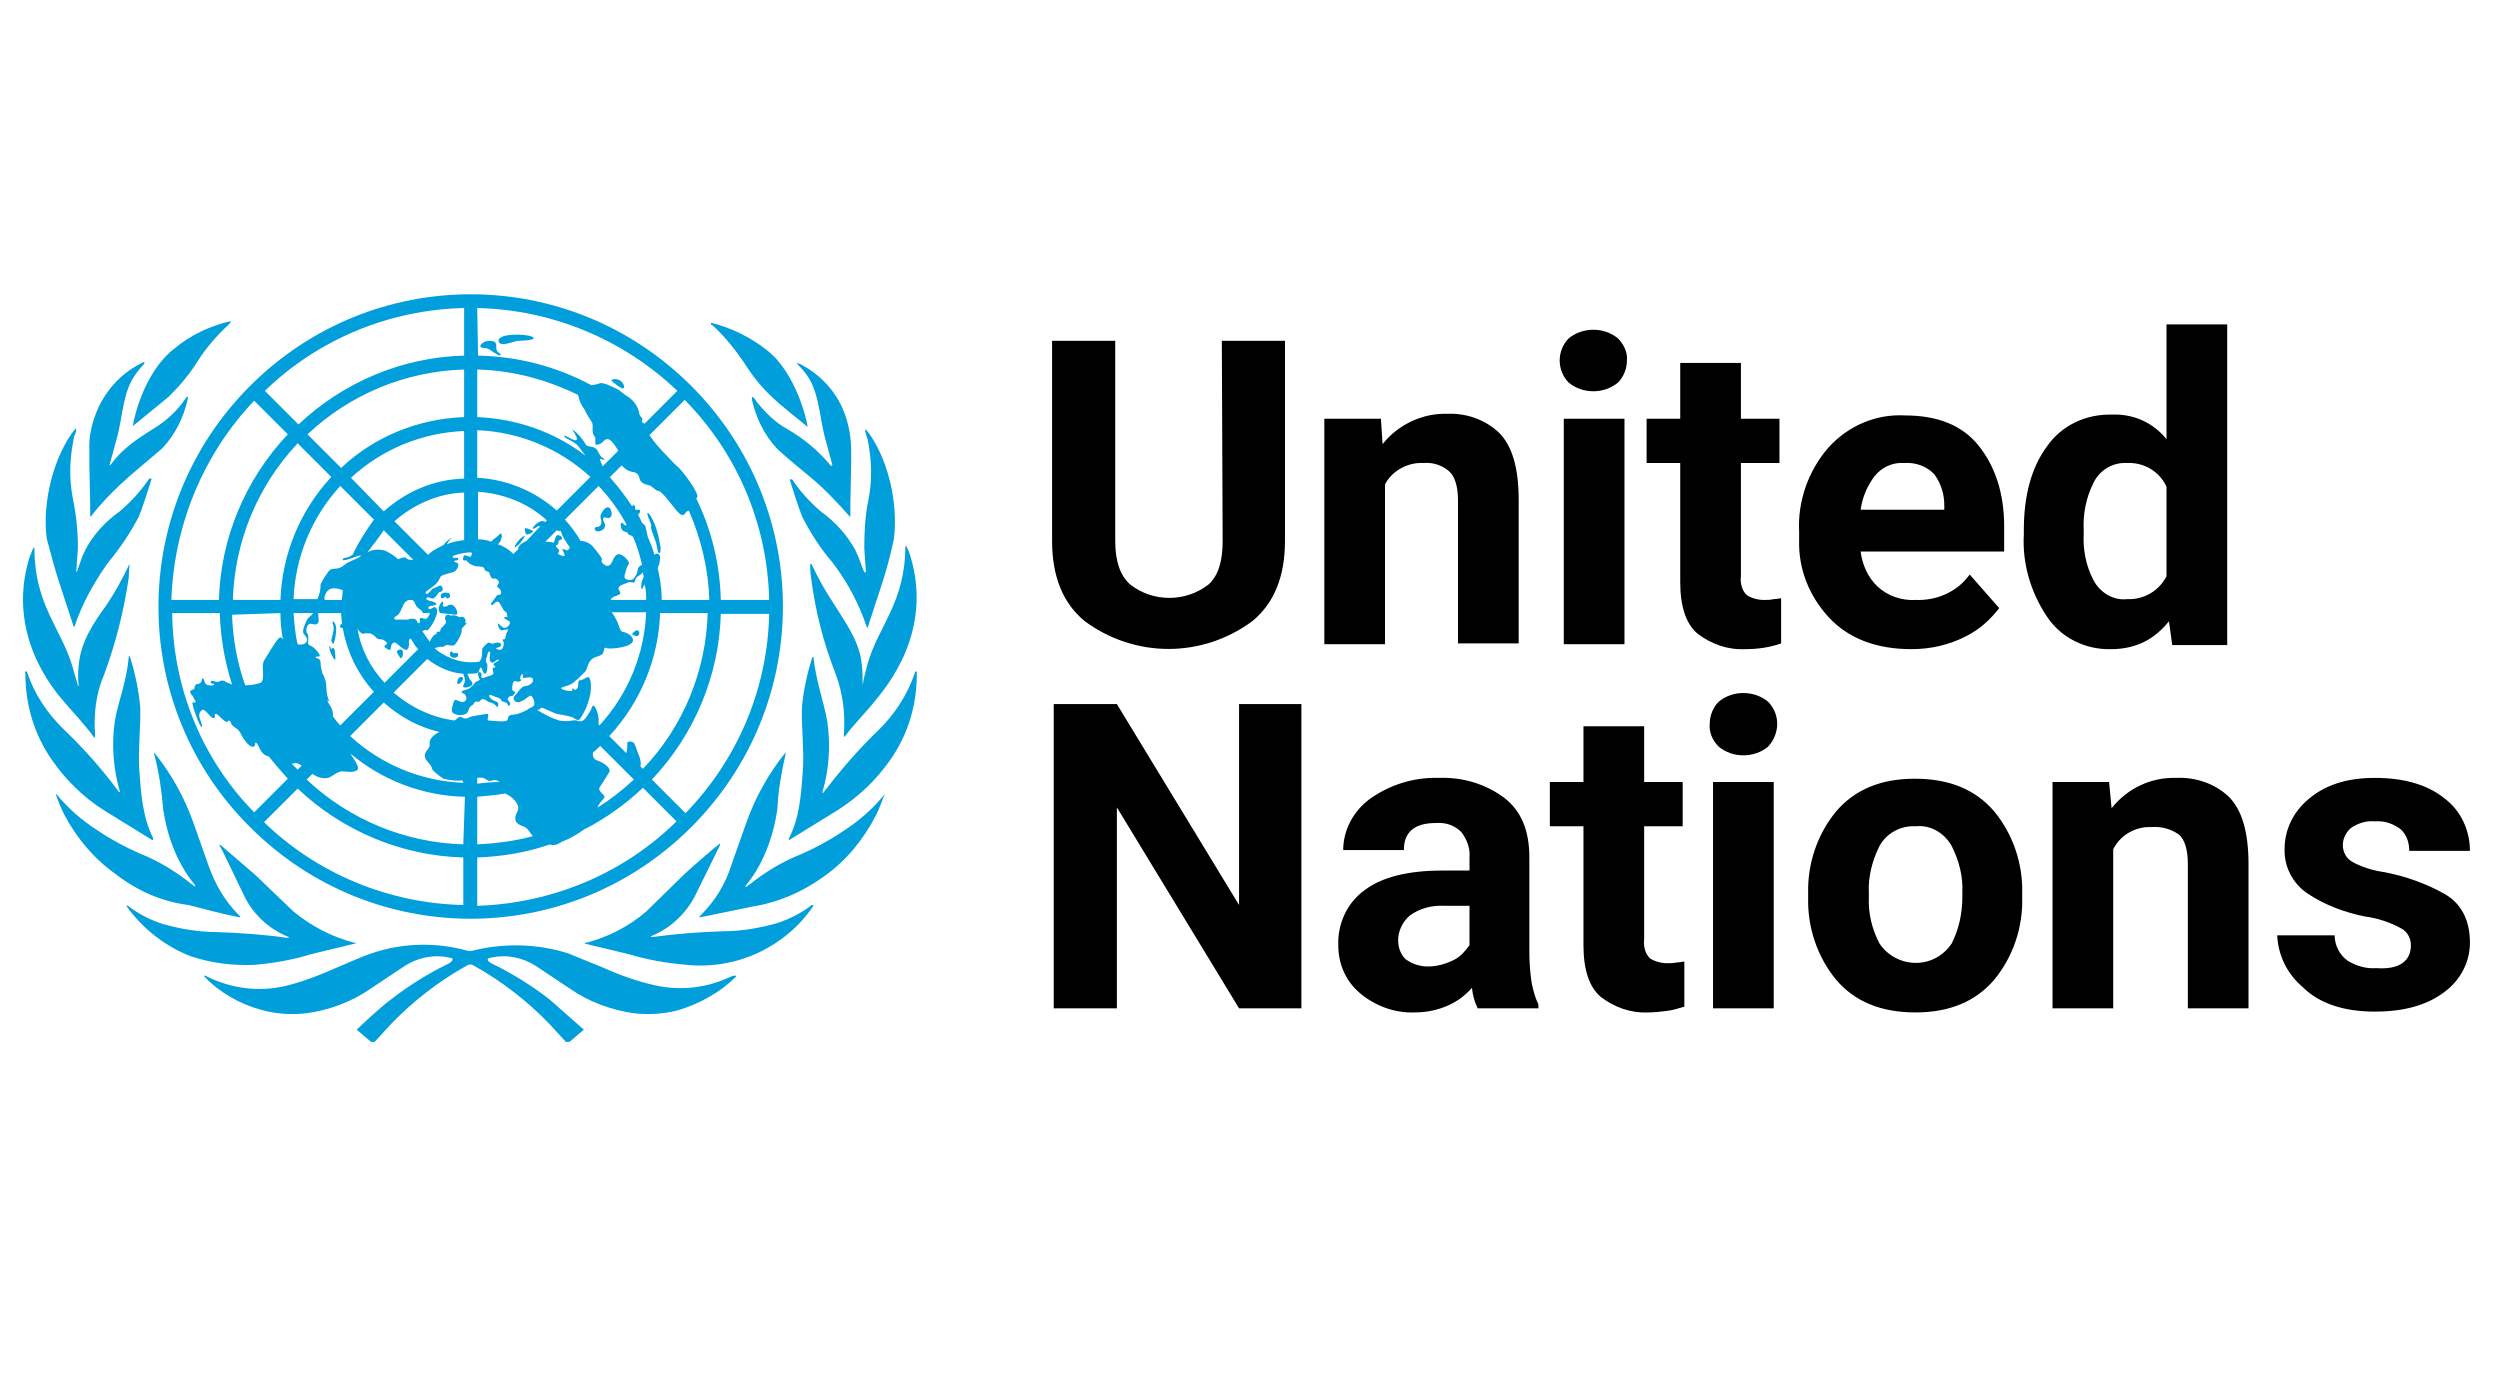 <svg width="109" height="60" viewBox="0 0 109 60" fill="none" xmlns="http://www.w3.org/2000/svg">
<g clip-path="url(#clip0_11303_44485)">
<path d="M53.272 14.86H56.025V23.584C56.025 25.121 55.56 26.301 54.595 27.087C52.414 28.696 49.482 28.696 47.301 27.087C46.336 26.301 45.871 25.121 45.871 23.584V14.86H48.624V23.584C48.624 24.477 48.839 25.085 49.268 25.478C50.269 26.265 51.699 26.265 52.7 25.478C53.129 25.085 53.308 24.442 53.308 23.584L53.272 14.86ZM62.067 20.187C61.388 20.151 60.709 20.509 60.387 21.116V28.088H57.741V18.256H60.208L60.28 19.364C60.959 18.506 62.032 18.006 63.104 18.042C63.927 18.006 64.749 18.292 65.357 18.864C65.929 19.436 66.215 20.401 66.215 21.796V28.053H63.569V21.831C63.569 21.188 63.426 20.759 63.176 20.544C62.89 20.294 62.496 20.151 62.067 20.187ZM68.002 15.718C68.002 15.36 68.145 15.003 68.396 14.752C69.004 14.252 69.933 14.252 70.541 14.752C70.791 15.003 70.97 15.36 70.934 15.718C70.934 16.075 70.791 16.433 70.541 16.683C69.933 17.184 69.004 17.184 68.396 16.683C68.145 16.433 68.002 16.075 68.002 15.718ZM70.827 18.256V28.088H68.181V18.256H70.827ZM77.656 28.053C77.155 28.231 76.619 28.303 76.083 28.303C75.332 28.339 74.617 28.088 74.009 27.624C73.508 27.195 73.258 26.444 73.258 25.371V20.187H71.792V18.256H73.258V15.825H75.904V18.256H77.584V20.187H75.904V25.121C75.868 25.407 75.94 25.729 76.154 25.943C76.369 26.086 76.655 26.158 76.905 26.158C77.048 26.158 77.191 26.158 77.334 26.122C77.477 26.122 77.584 26.086 77.656 26.086V28.053ZM87.166 26.515C86.773 27.016 86.308 27.445 85.736 27.731C84.985 28.124 84.163 28.303 83.341 28.303C81.803 28.303 80.588 27.838 79.73 26.909C78.872 25.979 78.407 24.799 78.442 23.548V23.19C78.371 21.867 78.836 20.544 79.694 19.543C80.552 18.578 81.768 18.042 83.055 18.113C84.485 18.113 85.558 18.542 86.272 19.436C86.988 20.33 87.381 21.51 87.381 22.94V24.048H81.124C81.195 24.62 81.446 25.192 81.875 25.586C82.304 25.979 82.912 26.194 83.519 26.158C84.449 26.194 85.343 25.8 85.879 25.049L87.166 26.515ZM83.019 20.187C82.518 20.151 82.054 20.366 81.732 20.759C81.41 21.188 81.195 21.689 81.124 22.225H84.771V22.01C84.771 21.546 84.628 21.081 84.342 20.687C84.02 20.33 83.519 20.151 83.019 20.187ZM94.71 28.124L94.567 27.087C94.281 27.445 93.924 27.767 93.495 27.981C93.066 28.196 92.565 28.303 92.065 28.303C90.921 28.339 89.848 27.802 89.24 26.873C88.525 25.8 88.168 24.549 88.239 23.297V23.119C88.239 21.617 88.561 20.401 89.24 19.472C89.884 18.542 90.956 18.042 92.1 18.077C93.03 18.042 93.888 18.435 94.46 19.15V14.145H97.106V28.124H94.71ZM90.849 23.297C90.813 23.977 90.956 24.692 91.278 25.3C91.564 25.836 92.136 26.194 92.744 26.122C93.459 26.158 94.138 25.764 94.46 25.121V21.224C94.174 20.58 93.495 20.151 92.744 20.187C92.136 20.151 91.564 20.473 91.278 21.045C90.956 21.689 90.813 22.404 90.849 23.119V23.297ZM56.74 30.698V43.963H54.023L48.696 35.203V43.963H45.943V30.698H48.696L54.023 39.458V30.698H56.74ZM64.427 43.963C64.284 43.677 64.213 43.391 64.177 43.069C63.891 43.391 63.569 43.641 63.176 43.82C62.711 44.034 62.21 44.142 61.674 44.142C60.816 44.178 59.958 43.856 59.314 43.319C58.671 42.783 58.349 42.032 58.349 41.21C58.313 40.28 58.742 39.351 59.493 38.814C60.244 38.242 61.388 37.956 62.89 37.956H64.07V37.384C64.105 36.991 63.962 36.598 63.712 36.276C63.426 35.99 63.033 35.847 62.604 35.883C61.674 35.883 61.209 36.276 61.209 37.062H58.564C58.564 36.204 58.993 35.382 59.708 34.846C60.602 34.202 61.674 33.88 62.747 33.916C63.748 33.88 64.749 34.166 65.571 34.774C66.322 35.346 66.68 36.204 66.68 37.384V41.532C66.68 41.996 66.715 42.425 66.787 42.89C66.858 43.212 66.93 43.498 67.073 43.784V43.963H64.427ZM62.246 42.139C62.639 42.139 63.033 42.032 63.39 41.853C63.676 41.711 63.891 41.46 64.07 41.21V39.494H62.997C62.461 39.458 61.889 39.601 61.46 39.923C61.138 40.209 60.959 40.602 60.959 40.995C60.959 41.317 61.066 41.603 61.281 41.818C61.567 42.032 61.924 42.139 62.246 42.139ZM73.437 43.891C73.187 43.963 72.972 44.034 72.722 44.07C72.436 44.106 72.15 44.142 71.864 44.142C71.113 44.178 70.398 43.927 69.79 43.462C69.29 43.033 69.039 42.282 69.039 41.21V36.026H67.573V34.095H69.039V31.664H71.685V34.095H73.365V36.026H71.685V40.96C71.649 41.246 71.721 41.568 71.935 41.782C72.15 41.925 72.436 41.996 72.686 41.996C72.829 41.996 72.972 41.996 73.115 41.961C73.258 41.961 73.365 41.925 73.437 41.925V43.891ZM74.545 31.556C74.545 31.199 74.688 30.841 74.939 30.591C75.546 30.091 76.476 30.091 77.084 30.591C77.62 31.127 77.62 31.985 77.084 32.558C76.476 33.058 75.546 33.058 74.939 32.558C74.653 32.272 74.51 31.914 74.545 31.556ZM77.334 34.095V43.963H74.688V34.095H77.334ZM78.836 39.136V38.958C78.8 37.67 79.229 36.383 80.051 35.382C80.874 34.417 82.018 33.952 83.484 33.952C84.985 33.952 86.129 34.417 86.952 35.382C87.774 36.383 88.203 37.67 88.168 38.958V39.136C88.203 40.423 87.774 41.711 86.952 42.712C86.129 43.677 84.985 44.142 83.519 44.142C82.018 44.142 80.874 43.677 80.051 42.712C79.229 41.711 78.8 40.423 78.836 39.136ZM81.482 38.922V39.1C81.446 39.816 81.625 40.531 81.946 41.138C82.518 41.996 83.698 42.247 84.556 41.675C84.771 41.532 84.95 41.353 85.093 41.138C85.415 40.495 85.558 39.816 85.558 39.1V38.922C85.593 38.207 85.415 37.527 85.093 36.884C84.771 36.312 84.163 35.954 83.519 36.026C82.876 35.99 82.268 36.312 81.946 36.884C81.625 37.527 81.446 38.242 81.482 38.922ZM93.817 36.061C93.137 36.026 92.458 36.383 92.136 37.027V43.963H89.49V34.095H91.957L92.065 35.239C92.744 34.381 93.781 33.88 94.889 33.916C95.747 33.88 96.57 34.166 97.177 34.739C97.749 35.311 98.035 36.276 98.035 37.67V43.963H95.39V37.67C95.39 37.027 95.247 36.598 94.996 36.383C94.639 36.133 94.21 36.026 93.817 36.061ZM105.115 41.21C105.115 40.924 104.972 40.638 104.721 40.495C104.221 40.209 103.649 40.03 103.112 39.959C102.219 39.78 101.361 39.458 100.61 38.958C99.966 38.528 99.573 37.778 99.609 36.991C99.609 36.169 100.002 35.382 100.645 34.846C101.361 34.238 102.29 33.916 103.541 33.916C104.793 33.916 105.83 34.202 106.581 34.81C107.296 35.346 107.689 36.204 107.689 37.098H105.043C105.043 36.741 104.936 36.419 104.686 36.169C104.364 35.918 103.971 35.775 103.541 35.811C103.184 35.775 102.826 35.883 102.505 36.097C102.29 36.276 102.147 36.562 102.147 36.848C102.147 37.134 102.29 37.42 102.54 37.563C102.969 37.813 103.47 37.956 103.971 38.028C104.9 38.207 105.794 38.528 106.616 38.993C107.331 39.422 107.689 40.137 107.689 41.103C107.689 41.961 107.26 42.747 106.581 43.248C105.83 43.82 104.829 44.106 103.541 44.106C102.183 44.106 101.11 43.748 100.395 43.033C99.716 42.461 99.323 41.639 99.287 40.781H101.79C101.79 41.21 102.004 41.639 102.362 41.889C102.719 42.104 103.148 42.247 103.613 42.211C104.578 42.282 105.115 41.925 105.115 41.21Z" fill="black"/>
<path d="M31.891 42.569C30.855 43.07 29.71 43.213 28.566 42.962C27.78 42.783 27.065 42.533 26.35 42.212L24.776 41.568C23.418 41.139 21.952 41.103 20.558 41.461H20.415C19.02 41.067 17.554 41.103 16.196 41.568C15.659 41.747 15.159 41.997 14.622 42.212C13.907 42.533 13.156 42.819 12.406 42.998C11.297 43.248 10.117 43.105 9.081 42.605L8.938 42.533C8.902 42.533 8.902 42.533 8.902 42.569C9.581 43.284 10.475 43.785 11.405 44.035C12.048 44.214 12.727 44.249 13.371 44.178C14.372 44.035 15.338 43.677 16.16 43.105L17.662 42.104C18.233 41.747 18.913 41.604 19.556 41.747C19.914 41.782 19.628 41.961 19.592 41.997C18.698 42.426 17.84 42.962 17.054 43.57C16.517 43.963 15.552 44.893 15.552 44.893L16.267 45.501L17.054 44.643C18.019 43.642 19.127 42.783 20.343 42.104C20.45 42.033 20.558 42.033 20.665 42.104C21.88 42.783 22.989 43.642 23.954 44.643L24.741 45.501L25.456 44.893L23.954 43.57C23.168 42.962 22.309 42.426 21.416 41.997C21.344 41.961 21.094 41.782 21.451 41.747C22.095 41.604 22.774 41.747 23.346 42.104L24.848 43.105C25.67 43.677 26.636 44.035 27.637 44.178C28.28 44.249 28.96 44.214 29.603 44.035C30.533 43.749 31.427 43.248 32.106 42.569C32.106 42.569 32.07 42.533 32.034 42.533L31.891 42.569ZM35.395 39.459C34.93 39.816 34.43 40.066 33.894 40.245C33.143 40.46 32.32 40.603 31.534 40.603C30.497 40.638 29.496 40.71 28.459 40.853C28.387 40.853 28.352 40.853 28.387 40.817C29.281 40.46 29.996 39.745 30.39 38.886L31.391 36.849C31.391 36.813 31.391 36.813 31.391 36.777C31.319 36.813 30.318 37.671 29.853 38.1L28.173 39.745C27.422 40.388 26.528 40.853 25.563 41.103H25.527L25.491 41.139L27.422 41.604C28.244 41.854 29.103 41.997 29.961 42.069C32.142 42.283 34.251 41.282 35.467 39.494C35.467 39.459 35.431 39.459 35.395 39.459ZM38.541 34.667C38.041 35.275 37.433 35.812 36.754 36.241C36.182 36.634 35.574 36.956 34.93 37.242C34.108 37.563 33.357 38.028 32.678 38.565L32.535 38.672C32.499 38.672 32.499 38.672 32.499 38.636C32.499 38.6 33.572 37.528 33.894 35.275C33.929 34.453 34.072 33.666 34.251 32.88C34.251 32.844 34.251 32.844 34.251 32.808C33.5 33.738 32.928 34.775 32.535 35.883L31.891 37.706C31.641 38.529 31.176 39.28 30.569 39.888L30.497 39.959V39.995C30.569 39.995 30.64 39.959 30.712 39.959L32.785 39.53C33.929 39.351 35.002 38.886 35.931 38.207C36.897 37.528 37.648 36.598 38.184 35.561C38.327 35.275 38.434 34.989 38.541 34.703C38.613 34.632 38.577 34.632 38.541 34.667ZM39.9 29.305C39.578 30.27 39.006 31.164 38.255 31.879C37.397 32.701 36.611 33.631 35.896 34.56C35.896 34.596 35.824 34.56 35.86 34.525C36.146 33.559 36.218 32.522 36.075 31.485C35.931 30.627 35.574 29.698 35.467 28.661L35.431 28.625C35.431 28.661 35.395 28.697 35.395 28.732C35.181 29.412 35.038 30.091 34.966 30.806C34.93 31.664 35.073 32.773 35.002 33.631C34.93 34.632 34.859 35.669 34.394 36.562C34.394 36.598 34.394 36.598 34.394 36.634L36.539 35.311C37.433 34.739 38.184 34.024 38.792 33.166C39.578 32.057 39.972 30.77 39.972 29.412C39.972 29.376 39.972 29.305 39.972 29.269C39.936 29.269 39.9 29.305 39.9 29.305Z" fill="#009EDB"/>
<path d="M37.612 29.877C37.648 29.877 37.648 29.877 37.612 29.877C37.612 29.59 37.612 29.305 37.576 29.018C37.505 28.017 36.897 27.195 36.361 26.337C36.003 25.801 35.681 25.229 35.395 24.621C35.395 24.621 35.359 24.585 35.324 24.585C35.324 24.657 35.324 24.978 35.359 25.157C35.538 26.587 35.896 28.017 36.432 29.376C36.754 30.234 36.861 31.128 36.79 32.022C36.79 32.093 36.79 32.093 36.825 32.129C37.147 31.664 37.791 31.021 38.184 30.52C38.577 30.02 40.722 27.588 39.686 24.227C39.65 24.084 39.578 23.942 39.507 23.798L39.471 23.834C39.471 26.265 38.291 27.302 37.826 28.947C37.719 29.34 37.648 29.626 37.612 29.877ZM37.648 24.871L37.433 24.299L37.29 23.977C36.933 23.334 36.432 22.762 35.824 22.332C35.324 21.904 34.895 21.439 34.537 20.902C34.537 20.902 34.501 20.902 34.466 20.902H34.43C34.466 21.01 34.787 22.082 35.002 22.583C35.359 23.262 35.788 23.942 36.289 24.514L36.396 24.657C37.004 25.479 37.469 26.373 37.791 27.338C37.791 27.374 37.826 27.374 37.826 27.374L38.434 25.515C38.649 24.871 38.828 24.192 38.971 23.512C39.185 21.904 38.684 19.866 37.755 18.721C37.755 18.721 37.719 18.757 37.719 18.793L37.755 18.936L37.826 19.151C38.005 20.009 38.041 20.938 37.862 21.796C37.719 22.476 37.683 23.191 37.683 23.906C37.683 24.013 37.755 24.907 37.755 24.942C37.755 24.978 37.719 24.942 37.683 24.942M34.787 15.897C35.073 16.183 35.324 16.505 35.467 16.898C35.717 17.506 35.788 18.4 35.967 19.079L36.289 20.259C36.289 20.295 36.253 20.33 36.218 20.295C35.681 19.651 35.038 19.115 34.287 18.686C33.786 18.4 33.393 18.006 33.035 17.577L32.857 17.327C32.857 17.327 32.821 17.291 32.785 17.327C32.785 17.363 32.785 17.399 32.785 17.434C32.964 18.221 33.322 18.972 33.894 19.579C34.358 20.009 34.859 20.402 35.324 20.795C35.931 21.296 36.504 21.904 37.04 22.511C37.04 22.511 37.076 22.547 37.076 22.511V21.939L37.111 20.223V19.651C37.111 19.079 37.004 18.471 36.79 17.935C36.432 17.041 35.753 16.326 34.93 15.897C34.895 15.861 34.823 15.861 34.752 15.825C34.752 15.825 34.752 15.861 34.787 15.897ZM31.105 14.216C31.605 14.681 32.034 15.218 32.428 15.79C32.785 16.362 33.178 16.862 33.679 17.327C34.001 17.649 34.966 18.4 35.216 18.614C35.181 18.328 34.716 16.29 33.465 15.289C32.749 14.717 31.891 14.288 30.997 14.073C30.997 14.109 30.997 14.109 30.997 14.145L31.105 14.216ZM11.083 42.069C11.905 41.997 12.763 41.854 13.55 41.604L15.48 41.139H15.516C15.516 41.139 15.516 41.103 15.48 41.103H15.445C14.479 40.853 13.586 40.388 12.799 39.745L11.119 38.136L9.581 36.813V36.884C9.724 37.099 10.261 38.279 10.582 38.922C10.976 39.816 11.691 40.495 12.585 40.853C12.62 40.889 12.585 40.889 12.513 40.889C11.512 40.746 10.475 40.674 9.438 40.638C8.652 40.638 7.829 40.495 7.078 40.281C6.542 40.102 6.042 39.852 5.577 39.494C5.541 39.494 5.541 39.494 5.505 39.494C6.22 40.495 7.221 41.282 8.366 41.711C9.259 41.997 10.153 42.104 11.083 42.069ZM10.261 39.959C10.332 39.959 10.368 39.995 10.475 39.995V39.959L10.403 39.888C9.796 39.28 9.367 38.529 9.081 37.706L8.437 35.883C8.044 34.775 7.472 33.738 6.721 32.808C6.721 32.844 6.721 32.844 6.721 32.88C6.935 33.666 7.043 34.453 7.114 35.275C7.436 37.492 8.509 38.565 8.509 38.6C8.509 38.636 8.509 38.672 8.473 38.636L8.33 38.529C7.651 37.993 6.9 37.528 6.077 37.206C5.434 36.92 4.826 36.598 4.254 36.205C3.575 35.776 2.967 35.24 2.466 34.632H2.43C2.538 34.918 2.645 35.204 2.788 35.49C3.324 36.527 4.111 37.456 5.076 38.136C6.006 38.851 7.078 39.316 8.223 39.459C8.902 39.637 9.581 39.816 10.261 39.959ZM4.504 35.311L6.649 36.634C6.649 36.634 6.685 36.598 6.685 36.562C6.22 35.633 6.149 34.632 6.077 33.631C6.006 32.737 6.149 31.664 6.113 30.806C6.042 30.091 5.899 29.376 5.684 28.697C5.684 28.661 5.648 28.625 5.648 28.589L5.613 28.625C5.541 29.662 5.148 30.592 5.005 31.45C4.862 32.451 4.933 33.488 5.219 34.489C5.255 34.525 5.184 34.56 5.184 34.525C4.468 33.559 3.682 32.665 2.824 31.843C2.073 31.128 1.501 30.27 1.179 29.305C1.179 29.305 1.143 29.269 1.108 29.269C1.072 29.269 1.108 29.34 1.108 29.412C1.108 30.735 1.501 32.057 2.287 33.166C2.86 33.988 3.61 34.739 4.504 35.311ZM4.111 32.165C4.147 32.129 4.147 32.129 4.147 32.057C4.075 31.164 4.182 30.234 4.54 29.412C5.04 28.053 5.398 26.659 5.613 25.193C5.613 25.014 5.648 24.692 5.648 24.621C5.613 24.621 5.613 24.621 5.613 24.657C5.327 25.264 5.005 25.836 4.647 26.373C4.075 27.159 3.503 28.017 3.432 29.018C3.396 29.305 3.396 29.59 3.432 29.877C3.432 29.877 3.432 29.912 3.396 29.912C3.396 29.912 3.396 29.912 3.396 29.877L3.146 29.018C2.645 27.374 1.501 26.337 1.501 23.906L1.465 23.87C1.394 24.013 1.358 24.156 1.286 24.299C0.25 27.66 2.359 30.091 2.788 30.592C3.217 31.092 3.789 31.7 4.111 32.165ZM2.609 25.479L3.217 27.338C3.217 27.338 3.253 27.338 3.253 27.302C3.575 26.337 4.075 25.443 4.647 24.621L4.754 24.478C5.255 23.87 5.684 23.226 6.042 22.547C6.256 22.047 6.578 20.974 6.614 20.867H6.578C6.542 20.867 6.542 20.867 6.506 20.867C6.149 21.403 5.72 21.868 5.219 22.297C4.611 22.726 4.075 23.298 3.718 23.977C3.682 24.084 3.61 24.192 3.575 24.299L3.36 24.907C3.36 24.907 3.324 24.978 3.324 24.907C3.324 24.835 3.396 24.013 3.396 23.87C3.396 23.155 3.324 22.44 3.181 21.761C3.003 20.867 3.038 19.973 3.217 19.115C3.217 19.043 3.253 18.972 3.289 18.9C3.289 18.864 3.324 18.793 3.324 18.757C3.324 18.721 3.324 18.721 3.289 18.686C2.359 19.83 1.823 21.904 2.037 23.477C2.216 24.156 2.395 24.835 2.609 25.479ZM3.896 20.259L3.932 21.975V22.511H3.968C4.468 21.868 5.04 21.296 5.648 20.759L7.078 19.544C7.651 18.936 8.008 18.185 8.187 17.399C8.187 17.363 8.187 17.327 8.187 17.291H8.151L7.972 17.542C7.651 17.971 7.221 18.364 6.757 18.65C5.899 19.186 5.327 19.579 4.826 20.259C4.79 20.295 4.754 20.295 4.79 20.223L5.112 19.043C5.291 18.364 5.362 17.47 5.613 16.862C5.756 16.505 6.006 16.147 6.292 15.861C6.292 15.825 6.292 15.825 6.292 15.79C6.22 15.79 6.185 15.825 6.113 15.861C5.219 16.326 4.576 17.077 4.218 17.935C4.004 18.471 3.861 19.043 3.896 19.651V20.259ZM5.791 18.578L7.364 17.291C7.829 16.826 8.258 16.326 8.616 15.754C8.973 15.182 9.438 14.646 9.939 14.181L10.046 14.073C10.046 14.038 10.046 14.038 10.046 14.002C9.152 14.216 8.294 14.61 7.579 15.218C6.256 16.255 5.827 18.292 5.791 18.578ZM20.164 29.662C20.271 29.519 20.021 29.412 19.95 29.662C19.878 29.912 20.057 29.841 20.164 29.662ZM22.881 23.369C22.774 23.334 22.381 23.798 22.452 23.87C22.631 23.763 22.774 23.584 22.881 23.369ZM22.953 23.298C23.024 23.334 23.275 23.191 23.239 23.155C23.203 23.119 22.881 22.976 22.881 23.048C22.881 23.191 22.917 23.262 22.953 23.298ZM27.78 27.731C27.923 27.696 27.887 27.481 27.78 27.481C27.672 27.481 27.529 27.66 27.565 27.66C27.601 27.66 27.708 27.767 27.78 27.731ZM26.028 22.976C25.921 22.976 25.885 23.083 25.992 23.155C26.099 23.191 26.171 23.155 26.242 23.119C26.314 23.083 26.385 23.012 26.385 22.905C26.385 22.797 26.242 22.654 26.314 22.583C26.385 22.511 26.493 22.619 26.564 22.583C26.636 22.547 26.671 22.476 26.671 22.404C26.671 22.332 26.636 22.118 26.493 22.118C26.35 22.118 26.207 22.404 26.207 22.404C26.171 22.476 26.171 22.583 26.207 22.654C26.242 22.797 26.207 22.976 26.028 22.976Z" fill="#009EDB"/>
<path d="M28.387 23.012C28.387 23.083 28.566 23.548 28.602 23.655C28.638 23.763 28.674 24.156 28.745 24.12C28.817 24.084 28.817 23.87 28.781 23.763C28.745 23.512 28.674 23.226 28.602 23.012C28.566 22.869 28.316 22.332 28.244 22.368C28.173 22.404 28.352 22.726 28.387 22.869C28.423 23.012 28.352 22.94 28.387 23.012ZM27.136 16.934C27.243 16.97 27.243 16.755 27.065 16.612C26.886 16.469 26.6 16.541 26.671 16.612C26.814 16.719 26.957 16.862 27.136 16.934ZM21.773 15.396C21.523 15.253 21.737 15.039 21.559 14.896C21.344 14.824 21.13 14.86 20.987 15.003C20.808 15.218 21.201 15.146 21.308 15.218C21.416 15.289 21.773 15.539 21.809 15.504C21.845 15.468 21.809 15.396 21.773 15.396ZM23.203 14.681C22.881 14.538 21.702 14.538 21.737 14.86C21.773 15.182 22.417 14.86 22.596 14.86C22.774 14.86 23.489 14.824 23.203 14.681ZM19.95 28.482C19.878 28.446 19.771 28.518 19.735 28.446C19.699 28.375 19.628 28.411 19.628 28.446C19.628 28.482 19.592 28.554 19.664 28.625C19.735 28.697 19.878 28.697 19.95 28.625C19.985 28.589 19.985 28.518 19.95 28.482ZM19.27 26.087C19.378 26.087 19.378 26.015 19.413 26.015C19.449 26.015 19.413 26.087 19.521 26.087C19.628 26.087 19.735 25.836 19.413 25.836C19.163 25.836 19.199 26.087 19.27 26.087ZM19.699 26.373C19.521 26.337 19.556 26.444 19.413 26.444C19.199 26.48 19.378 26.301 19.306 26.23C19.27 26.194 19.163 26.373 19.127 26.48C19.127 26.552 19.127 26.695 19.199 26.73L19.878 26.802C20.021 26.802 19.878 26.408 19.699 26.373ZM17.483 28.697C17.554 28.697 17.59 28.482 17.554 28.375C17.518 28.268 17.304 28.339 17.304 28.411C17.304 28.482 17.447 28.697 17.483 28.697ZM14.622 28.697C14.622 28.625 14.622 28.339 14.551 28.268C14.479 28.196 14.479 28.303 14.444 28.303C14.408 28.303 14.408 28.16 14.372 28.16C14.336 28.16 14.372 28.375 14.444 28.518C14.515 28.661 14.622 28.875 14.622 28.697ZM14.551 28.053C14.622 27.839 14.658 27.624 14.658 27.41C14.658 27.231 14.551 27.088 14.515 27.088C14.479 27.088 14.515 27.195 14.551 27.374C14.551 27.553 14.479 27.731 14.444 27.91C14.444 27.946 14.515 28.125 14.551 28.053Z" fill="#009EDB"/>
<path d="M10.904 36.062C16.231 41.389 24.812 41.389 30.139 36.062C35.467 30.735 35.467 22.154 30.139 16.826C24.812 11.499 16.231 11.499 10.904 16.826C5.577 22.154 5.577 30.77 10.904 36.062ZM7.507 26.73H9.581C9.617 27.803 9.796 28.84 10.117 29.841C10.01 29.805 9.903 29.769 9.796 29.698C9.653 29.626 9.545 29.733 9.51 29.733C9.367 29.733 9.188 29.626 9.188 29.733C9.188 29.841 9.331 29.769 9.331 29.841C9.331 29.912 8.973 29.912 8.938 29.769C8.902 29.626 8.83 29.483 8.795 29.662C8.759 29.841 8.616 29.805 8.544 29.841C8.509 29.877 8.473 29.948 8.473 30.02C8.473 30.091 8.294 30.055 8.294 30.163C8.294 30.27 8.401 30.306 8.437 30.413C8.473 30.52 8.58 30.592 8.509 30.627C8.437 30.663 8.473 30.592 8.401 30.627C8.33 30.663 8.723 31.736 8.795 31.7C8.866 31.664 8.687 31.342 8.687 31.199C8.687 31.056 8.723 31.021 8.83 30.949C8.938 30.878 9.224 31.378 9.331 31.307C9.438 31.235 9.295 31.164 9.402 31.128C9.51 31.092 9.831 31.593 9.939 31.45C10.01 31.342 10.082 31.521 10.082 31.557C10.189 31.736 10.368 31.736 10.475 31.95C10.582 32.165 10.833 32.558 11.011 32.558C11.19 32.558 11.083 32.379 11.154 32.379C11.226 32.379 11.297 32.63 11.405 32.773C11.476 32.88 11.583 32.951 11.726 32.987C11.977 33.309 12.263 33.631 12.549 33.952L11.083 35.418C8.83 33.13 7.543 30.02 7.507 26.73ZM19.342 23.763L19.199 23.834C18.984 23.942 18.806 24.049 18.663 24.192L17.197 22.726C18.055 21.975 19.127 21.51 20.236 21.474V23.548C19.985 23.584 19.735 23.62 19.485 23.727C19.556 23.584 19.699 23.441 19.699 23.441C19.699 23.441 19.449 23.584 19.342 23.763ZM18.233 27.159C18.233 27.195 18.233 27.231 18.233 27.231C18.233 27.159 18.198 27.123 18.162 27.052C18.126 27.016 18.09 26.98 18.055 26.98C18.019 26.98 17.983 26.98 17.948 26.98H17.876L17.805 27.016H17.304C17.232 27.016 17.197 27.016 17.197 26.98C17.161 26.837 17.375 26.945 17.518 26.516C17.554 26.48 17.554 26.408 17.59 26.373L17.626 26.301L17.697 26.23C17.769 26.158 17.84 26.158 17.912 26.158H17.983L18.055 26.23L18.162 26.444C18.198 26.48 18.233 26.48 18.233 26.516C18.305 26.552 18.341 26.587 18.377 26.623L18.412 26.659V26.695C18.448 26.73 18.448 26.73 18.484 26.73H18.52C18.555 26.73 18.555 26.73 18.591 26.73H18.627C18.698 26.695 18.698 26.73 18.734 26.73V26.766C18.734 26.802 18.734 26.802 18.698 26.837C18.698 26.873 18.663 26.873 18.663 26.909C18.627 26.945 18.591 26.98 18.555 26.98C18.484 26.98 18.412 26.945 18.377 26.945C18.341 26.945 18.305 26.945 18.305 26.98V27.159M14.372 30.592C14.265 30.413 14.229 30.163 14.229 29.948C14.229 29.733 14.158 29.519 14.05 29.34C14.015 29.197 13.979 29.054 13.979 28.911C13.979 28.661 13.764 28.732 13.764 28.661C13.764 28.589 13.943 28.661 13.943 28.589C13.943 28.518 13.729 28.232 13.55 28.16C13.371 28.089 13.443 27.982 13.443 27.874C13.443 27.767 13.443 27.66 13.371 27.588C13.335 27.445 13.371 27.195 13.55 27.195C13.621 27.195 13.729 27.267 13.836 27.195C13.943 27.123 13.872 26.909 13.872 26.73H14.873C14.873 26.873 14.909 27.052 14.909 27.195C14.837 27.231 14.801 27.302 14.837 27.338C14.873 27.374 14.909 27.41 14.944 27.374C15.123 28.411 15.588 29.376 16.303 30.163L14.837 31.628C14.73 31.521 14.622 31.378 14.515 31.235C14.515 31.199 14.515 31.164 14.515 31.128C14.515 30.878 14.336 30.735 14.265 30.52M12.978 28.089C12.87 27.66 12.835 27.195 12.799 26.73H13.657C13.586 26.837 13.407 26.945 13.371 27.052C13.335 27.159 13.121 27.517 13.264 27.66C13.586 28.017 13.192 28.16 12.978 28.089ZM13.156 33.38L12.978 33.559C12.906 33.488 12.799 33.38 12.727 33.309C12.87 33.237 13.014 33.273 13.156 33.38ZM15.373 24.192C15.338 24.192 15.338 24.227 15.302 24.227C15.194 24.335 14.909 24.299 14.944 24.406C14.98 24.514 15.731 24.156 15.731 24.227C15.731 24.299 15.409 24.406 15.194 24.514C14.98 24.621 14.909 24.799 14.551 24.799C14.372 24.799 14.301 24.942 14.229 25.05C14.122 25.193 14.05 25.336 13.979 25.479C13.979 25.693 13.943 25.908 13.836 26.122H12.799C12.87 24.299 13.586 22.547 14.837 21.188L16.303 22.654C15.945 23.155 15.623 23.655 15.373 24.192ZM16.732 23.119L18.019 24.406C17.983 24.406 17.948 24.406 17.876 24.406C17.733 24.406 17.733 24.299 17.626 24.299C17.411 24.335 17.375 24.406 17.34 24.37C17.197 24.227 17.018 24.12 16.803 24.013C16.553 23.942 16.303 23.942 16.088 24.049C16.053 24.049 16.053 24.084 16.017 24.084C16.267 23.763 16.517 23.441 16.732 23.119ZM14.944 25.729C14.944 25.872 14.909 26.015 14.909 26.158H14.158C14.122 26.051 14.158 25.944 14.229 25.836C14.301 25.693 14.479 25.622 14.658 25.658C14.73 25.658 14.837 25.693 14.944 25.729ZM15.588 27.41L15.659 27.517C15.731 27.588 15.802 27.66 15.874 27.624C15.945 27.588 16.124 27.624 16.16 27.624C16.267 27.66 16.339 27.731 16.41 27.803C16.482 27.91 16.625 27.839 16.732 27.91C16.839 27.982 16.946 28.053 16.803 28.125C16.66 28.196 16.946 28.339 16.982 28.339C17.018 28.339 17.054 28.268 17.054 28.16C17.054 28.125 17.125 27.982 17.232 28.017C17.34 28.053 17.662 28.446 17.769 28.303C17.876 28.16 17.805 27.982 17.84 27.91C17.84 27.874 17.876 27.839 17.912 27.839C18.019 28.017 18.09 28.16 18.233 28.303L16.768 29.769C16.16 29.126 15.731 28.303 15.588 27.41ZM16.732 22.297L15.302 20.831C16.66 19.579 18.412 18.864 20.236 18.793V20.867C18.949 20.902 17.733 21.403 16.732 22.297ZM14.873 20.402L13.407 18.936C15.266 17.184 17.697 16.183 20.236 16.111V18.185C18.233 18.257 16.303 19.043 14.873 20.402ZM14.444 20.795C13.085 22.261 12.299 24.156 12.227 26.158H10.153C10.225 23.62 11.226 21.188 12.978 19.329L14.444 20.795ZM12.227 26.73C12.227 27.123 12.263 27.481 12.334 27.874C12.299 27.874 12.299 27.767 12.191 27.803C12.084 27.839 11.691 28.518 11.512 28.804C11.369 29.054 11.583 29.59 11.369 29.769C11.154 29.841 10.94 29.877 10.725 29.877H10.69C10.332 28.875 10.153 27.839 10.117 26.802L12.227 26.73ZM20.2 39.459C16.946 39.387 13.836 38.1 11.512 35.847L12.978 34.382C14.944 36.241 17.518 37.313 20.2 37.385V39.459ZM20.2 36.813C17.662 36.741 15.23 35.74 13.371 33.988L13.621 33.738C13.657 33.774 13.729 33.809 13.8 33.845C13.943 33.917 14.122 33.952 14.301 33.917C14.444 33.881 14.73 33.631 14.909 33.631C15.087 33.631 15.373 33.702 15.552 33.595C15.731 33.488 15.445 33.13 15.338 32.951C15.302 32.916 15.302 32.88 15.266 32.844C16.66 34.024 18.448 34.703 20.271 34.739L20.2 36.813ZM20.2 34.131C18.377 34.06 16.625 33.345 15.266 32.093L16.732 30.627C17.411 31.235 18.233 31.7 19.163 31.915C18.841 32.057 18.698 32.272 18.734 32.451C18.77 32.63 18.52 32.737 18.52 32.951C18.52 33.166 18.806 33.309 18.841 33.523C18.877 33.631 19.127 33.809 19.342 33.952C19.628 34.024 19.914 34.06 20.164 34.024L20.2 34.131ZM20.128 31.271C20.021 31.199 19.95 31.342 19.807 31.414C18.806 31.271 17.912 30.842 17.161 30.198L18.627 28.732C19.092 29.09 19.628 29.34 20.2 29.376C20.2 29.448 20.271 29.519 20.271 29.662C20.271 29.805 20.164 29.877 20.2 29.948C20.236 30.02 20.558 29.948 20.593 29.841C20.629 29.733 20.486 29.662 20.45 29.555C20.415 29.483 20.415 29.448 20.379 29.376H20.486C20.593 29.376 20.701 29.376 20.808 29.34C20.843 29.34 20.879 29.305 20.879 29.269C20.879 29.233 20.915 29.197 20.915 29.162C20.915 29.126 20.951 29.126 20.951 29.09L20.987 29.126C21.022 29.197 21.094 29.412 21.165 29.376C21.237 29.34 21.273 29.018 21.237 28.947C21.165 28.84 21.165 28.732 21.237 28.625C21.237 28.589 21.273 28.375 21.344 28.411C21.416 28.446 21.344 28.625 21.344 28.697C21.344 28.804 21.416 28.947 21.523 28.875C21.594 28.84 21.666 28.732 21.737 28.768C21.809 28.804 21.559 28.875 21.523 28.947C21.487 29.018 21.63 29.054 21.594 29.09C21.559 29.126 21.523 29.09 21.487 29.126C21.451 29.162 21.559 29.376 21.487 29.412C21.416 29.448 21.165 29.519 21.094 29.555C21.022 29.59 20.951 29.519 20.987 29.483C21.022 29.448 20.987 29.305 20.915 29.305C20.843 29.305 20.843 29.34 20.843 29.412C20.843 29.483 20.915 29.59 20.915 29.626C20.915 29.662 20.808 29.698 20.736 29.733C20.665 29.841 20.558 29.948 20.45 30.02C20.343 30.091 20.128 30.091 20.128 30.163C20.128 30.234 20.236 30.234 20.271 30.27C20.343 30.377 20.379 30.52 20.236 30.592C20.093 30.663 19.914 30.484 19.842 30.52C19.771 30.556 19.735 30.735 19.699 30.949C19.664 31.164 20.093 31.235 20.307 31.128C20.45 31.056 20.415 30.842 20.558 30.77C20.701 30.699 20.665 30.556 20.808 30.592C20.951 30.627 20.915 30.484 21.058 30.484C21.201 30.484 21.201 30.592 21.38 30.627C21.666 30.699 21.666 30.913 21.702 30.806C21.737 30.699 21.773 30.627 21.559 30.556C21.344 30.484 21.237 30.234 21.416 30.306C21.63 30.413 21.809 30.413 21.845 30.52C21.88 30.627 22.095 30.592 22.131 30.699C22.166 30.878 22.309 30.699 22.202 30.592C22.095 30.484 22.131 30.449 22.202 30.377C22.274 30.306 22.309 30.413 22.417 30.27C22.524 30.127 22.381 30.163 22.345 30.091C22.309 30.02 22.345 29.626 22.488 29.698C22.631 29.769 22.774 29.662 22.703 29.626C22.631 29.59 22.738 29.376 22.774 29.376C22.81 29.376 22.774 29.519 22.81 29.555C22.846 29.59 23.203 29.448 23.239 29.626C23.275 29.805 22.989 29.912 22.917 29.912C22.774 29.912 22.667 30.055 22.56 30.198C22.452 30.341 22.345 30.377 22.417 30.52C22.488 30.663 22.631 30.627 22.774 30.556C22.917 30.484 23.024 30.377 23.096 30.341C23.239 30.27 23.346 30.699 23.275 30.77C23.203 30.842 23.06 30.878 22.989 30.949C22.774 31.056 22.56 31.164 22.309 31.164C22.166 31.199 22.166 31.235 22.131 31.378C22.095 31.521 21.451 31.414 21.308 31.414C21.165 31.414 21.416 31.092 21.201 31.128C20.987 31.164 20.772 31.199 20.558 31.235C20.522 31.235 20.307 31.414 20.128 31.271ZM22.023 34.596C22.202 34.667 22.381 34.81 22.488 34.953C22.596 35.132 22.631 35.204 22.56 35.383C22.381 35.704 22.452 35.919 22.81 36.026C23.024 36.098 23.096 36.312 23.239 36.455C22.452 36.67 21.63 36.777 20.808 36.813V34.739C21.201 34.703 21.63 34.667 22.023 34.596ZM20.808 34.167V33.917C21.273 33.845 21.165 34.131 21.487 34.024C21.594 33.988 21.702 34.024 21.773 34.095C21.451 34.095 21.13 34.131 20.808 34.167ZM20.808 39.494V37.385C21.88 37.349 22.953 37.17 23.99 36.813C24.026 36.849 24.061 36.849 24.097 36.849C24.24 36.849 24.383 36.777 24.49 36.705C24.848 36.562 25.17 36.384 25.456 36.169C26.385 35.704 27.279 35.061 28.03 34.346L29.496 35.812C27.172 38.1 24.061 39.387 20.808 39.494ZM26.6 20.795L27.1 20.295C27.243 20.438 27.386 20.545 27.601 20.581C27.78 20.616 27.851 20.688 27.887 20.867C27.923 21.045 28.102 21.117 28.28 21.153C28.459 21.188 28.566 21.403 28.709 21.403C28.852 21.403 29.317 22.047 29.496 22.261C29.603 22.368 29.746 22.547 29.853 22.404C29.961 22.261 29.961 22.297 30.032 22.261C30.569 23.477 30.89 24.835 30.926 26.158H28.852C28.852 25.693 28.781 25.229 28.674 24.764C28.745 24.621 28.781 24.478 28.781 24.299C28.781 24.156 28.638 24.084 28.53 24.192C28.459 23.906 28.352 23.655 28.244 23.405C28.209 23.262 28.173 23.083 28.137 22.94C28.137 22.905 28.066 22.869 27.994 22.797C27.923 22.654 27.887 22.547 27.816 22.44C27.923 22.368 27.959 22.189 27.816 22.225C27.601 22.261 27.744 22.118 27.672 22.047C27.601 21.975 27.601 22.047 27.565 22.082C27.279 21.653 26.993 21.26 26.636 20.867C26.636 20.867 26.636 20.867 26.636 20.831C26.564 20.831 26.564 20.795 26.6 20.795ZM27.851 32.916C27.78 32.773 27.744 32.594 27.672 32.451C27.637 32.308 27.351 32.308 27.351 32.379C27.351 32.522 27.351 32.665 27.315 32.808V32.844L26.564 32.093C27.923 30.627 28.709 28.732 28.781 26.73H30.855C30.783 29.269 29.782 31.7 28.03 33.523L27.923 33.416C27.959 33.273 27.923 33.094 27.851 32.916ZM26.135 34.346C26.242 34.167 26.457 33.845 26.564 33.666C26.671 33.488 26.278 33.237 26.064 33.166C25.849 33.094 25.849 32.987 25.849 32.808C25.956 32.737 26.064 32.63 26.171 32.522L27.637 33.988C27.136 34.453 26.636 34.846 26.064 35.204C26.028 35.132 26.278 34.882 26.35 34.775C26.421 34.667 26.064 34.525 26.135 34.346ZM27.029 25.801C26.85 25.55 27.1 25.515 27.351 25.407C27.494 25.336 27.672 25.443 27.672 25.372C27.672 25.3 27.744 25.157 27.816 25.121C27.887 25.086 27.994 25.014 28.03 24.943C28.03 25.014 28.066 25.086 28.066 25.157C27.994 25.3 27.959 25.407 27.959 25.55C27.959 25.658 27.959 25.801 28.066 25.55C28.066 25.515 28.102 25.515 28.102 25.479C28.173 25.729 28.173 25.944 28.173 26.158H26.636C26.636 26.158 26.636 26.158 26.636 26.122C26.743 25.944 27.136 25.979 27.029 25.801ZM27.315 22.869C27.315 22.869 27.315 22.905 27.279 22.905C27.243 22.94 27.065 22.654 27.065 22.869C27.065 23.083 27.136 23.155 27.279 23.191C27.422 23.226 27.351 23.298 27.458 23.334C27.494 23.334 27.565 23.369 27.601 23.405C27.78 23.798 27.887 24.192 27.994 24.621C27.923 24.657 27.887 24.692 27.851 24.728C27.78 24.799 27.816 24.942 27.744 25.05C27.637 25.229 27.601 25.336 27.315 25.264C27.136 25.193 27.279 24.978 27.315 24.799C27.351 24.621 27.422 24.657 27.422 24.549C27.422 24.442 27.065 24.049 26.886 24.192C26.707 24.335 26.743 24.478 26.6 24.621C26.528 24.692 26.457 24.692 26.35 24.621C26.242 24.549 26.207 24.478 26.242 24.406C26.278 24.335 25.992 24.013 25.885 23.87C25.742 23.691 25.527 23.584 25.313 23.584C25.134 23.262 24.884 22.94 24.633 22.654L26.099 21.188C26.6 21.725 26.993 22.261 27.315 22.869ZM24.848 23.87L24.776 23.977C24.741 24.049 24.562 23.906 24.526 23.942C24.49 23.977 24.776 24.335 24.49 24.227C24.204 24.12 24.383 24.12 24.383 24.013C24.383 23.906 24.133 23.834 24.276 23.763C24.419 23.691 24.276 23.584 24.419 23.548C24.562 23.512 24.526 23.369 24.347 23.334C24.169 23.298 24.204 23.727 24.097 23.655C23.99 23.62 23.883 23.62 23.775 23.62L24.276 23.119C24.347 23.155 24.383 23.155 24.455 23.155C24.526 23.441 24.705 23.655 24.848 23.87ZM24.276 31.128C24.49 31.164 24.741 31.199 24.955 31.271C25.098 31.342 25.206 31.485 25.313 31.307C25.527 30.985 25.67 30.627 25.742 30.234C25.813 29.698 25.706 29.519 25.634 29.519C25.563 29.519 25.42 29.662 25.277 29.662C25.206 29.662 25.206 29.805 25.206 29.912C25.206 30.02 25.062 30.127 25.027 30.055C24.991 29.984 24.919 30.02 24.955 30.091C24.991 30.163 24.669 30.127 24.526 30.055C24.312 29.948 24.776 29.948 24.991 29.769C25.17 29.626 25.349 29.448 25.527 29.269C25.634 29.09 25.634 28.875 25.813 28.732C25.992 28.589 26.278 28.625 26.314 28.411C26.35 28.196 26.385 28.232 26.493 28.268C26.6 28.303 27.601 28.232 27.601 27.91C27.601 27.767 27.386 27.588 27.172 27.553C27.029 27.553 26.993 27.267 26.922 27.123C26.85 26.98 26.779 26.837 26.671 26.695H28.173C28.102 28.518 27.386 30.27 26.135 31.628L26.099 31.593V31.45C26.135 31.164 25.921 30.699 25.849 30.77C25.777 30.842 25.849 30.842 25.634 31.164C25.563 31.271 25.456 31.45 25.313 31.45C25.17 31.45 25.17 31.378 24.955 31.414C24.776 31.45 24.562 31.45 24.383 31.414C24.061 31.307 23.74 31.164 23.418 30.949C23.453 30.913 23.561 30.985 23.561 30.878C23.561 30.77 24.133 31.092 24.276 31.128ZM29.889 35.454L28.423 33.988C30.282 32.022 31.355 29.448 31.427 26.766H33.536C33.465 30.02 32.177 33.094 29.889 35.454ZM33.536 26.158H31.427C31.391 24.621 31.033 23.119 30.354 21.725L30.39 21.689C30.533 21.546 29.71 20.473 29.567 20.366C29.424 20.259 29.281 20.08 29.103 19.901C28.817 19.615 28.53 19.294 28.316 18.972L29.853 17.434C32.177 19.794 33.465 22.905 33.536 26.158ZM20.808 13.43C24.061 13.501 27.172 14.789 29.532 17.041L28.102 18.471C28.03 18.435 27.959 18.4 27.994 18.328C28.066 18.221 27.887 18.221 27.851 17.935C27.78 17.649 27.565 17.399 27.315 17.256C27.136 17.148 27.029 17.005 26.85 16.934C26.671 16.862 26.314 16.648 26.135 16.719C26.028 16.755 25.885 16.791 25.777 16.791C24.24 15.968 22.56 15.539 20.843 15.504L20.808 13.43ZM20.808 16.111C22.345 16.147 23.811 16.541 25.206 17.22C25.241 17.434 25.349 17.685 25.491 17.863C25.563 18.042 25.67 18.185 25.777 18.364C25.885 18.471 25.813 18.686 25.849 18.864C25.849 18.936 25.921 19.008 25.956 19.079C25.956 19.186 25.956 19.258 25.956 19.365C25.956 19.401 26.099 19.401 26.207 19.329C26.314 19.258 26.385 19.115 26.528 19.151C26.671 19.186 26.85 19.472 26.957 19.651L26.278 20.33C26.207 20.187 26.135 20.009 26.171 20.009C26.207 20.009 26.278 20.044 26.314 20.044C26.457 20.044 26.207 19.937 26.207 19.901C26.099 19.794 26.099 19.651 25.956 19.544C25.813 19.436 25.599 19.508 25.527 19.365C25.384 19.115 25.206 18.9 24.955 18.721C24.919 18.721 25.241 19.115 25.134 19.186C25.027 19.258 24.633 18.936 24.598 19.008C24.562 19.079 25.027 19.258 25.17 19.401C25.241 19.472 25.384 19.687 25.527 19.866C24.169 18.829 22.524 18.257 20.808 18.185V16.111ZM20.808 18.757C22.631 18.829 24.383 19.544 25.742 20.795L24.276 22.261C23.311 21.403 22.095 20.902 20.808 20.831V18.757ZM20.808 21.439C21.952 21.51 23.024 21.939 23.847 22.69L23.775 22.762L23.704 22.726C23.525 22.654 23.168 23.012 23.239 23.048C23.311 23.083 23.453 22.905 23.525 22.94H23.561L22.953 23.584C22.774 23.655 22.596 23.798 22.596 23.906C22.596 23.906 22.596 23.906 22.596 23.942L22.381 24.156L22.274 24.049C22.095 23.906 21.916 23.798 21.702 23.727C21.809 23.655 21.845 23.548 21.88 23.405C21.88 23.191 21.809 23.262 21.702 23.369C21.594 23.477 21.487 23.512 21.416 23.62C21.237 23.548 21.022 23.512 20.843 23.512V21.439H20.808ZM20.558 24.084C20.593 24.156 20.558 24.227 20.522 24.263C20.45 24.335 20.236 24.084 20.2 24.299C20.128 24.514 20.343 24.406 20.343 24.442C20.45 24.585 20.593 24.657 20.772 24.692C20.915 24.692 21.13 24.692 21.13 24.835C21.13 24.907 21.308 24.907 21.344 24.978C21.344 25.086 21.451 25.264 21.523 25.229C21.594 25.193 21.702 25.264 21.737 25.336C21.773 25.407 21.737 25.443 21.702 25.515C21.594 25.622 21.809 25.586 21.845 25.801C21.88 26.015 21.666 25.872 21.63 26.015C21.559 26.122 21.487 26.194 21.416 26.301C21.38 26.337 21.451 26.408 21.487 26.373C21.523 26.337 21.594 26.23 21.702 26.23C21.809 26.23 21.916 26.623 22.023 26.659C22.131 26.695 22.095 26.837 22.131 26.873C22.166 26.909 21.952 26.873 21.988 26.945C22.023 27.016 22.238 27.052 22.238 27.159C22.202 27.267 22.131 27.374 21.988 27.374C21.88 27.374 21.702 27.123 21.702 27.195C21.702 27.267 21.773 27.481 21.88 27.481C21.988 27.481 22.238 27.374 22.131 27.517C22.023 27.66 22.059 27.874 21.988 27.874C21.916 27.874 21.88 27.874 21.952 27.982C21.988 28.089 21.952 28.196 21.88 28.303C21.809 28.375 21.63 28.303 21.63 28.268C21.63 28.232 21.845 28.232 21.845 28.125C21.845 28.017 21.737 27.982 21.523 28.053C21.416 28.089 21.38 28.017 21.308 28.017C21.237 28.017 21.022 28.268 21.022 28.303C21.022 28.339 21.022 28.411 21.022 28.482C21.022 28.625 20.987 28.732 20.915 28.84C20.772 28.875 20.665 28.875 20.522 28.875C19.95 28.875 19.378 28.625 18.949 28.268C19.02 28.232 19.127 28.196 19.235 28.196C19.342 28.232 19.378 28.16 19.449 28.125C19.521 28.089 19.699 28.196 19.807 28.125C19.914 28.053 20.164 27.588 20.128 27.481C20.093 27.374 20.379 27.195 20.343 27.159C20.307 27.123 20.271 27.195 20.271 27.159C20.271 27.123 20.343 27.123 20.271 26.98C20.2 26.837 20.093 26.909 20.021 26.909C19.914 26.837 19.735 26.802 19.699 26.837C19.664 26.873 19.556 26.766 19.521 26.802C19.485 26.802 19.413 26.837 19.413 26.909C19.378 26.98 19.449 27.052 19.449 27.123C19.413 27.267 19.199 27.374 19.199 27.481C19.199 27.588 19.092 27.517 19.056 27.553C19.02 27.588 19.056 27.66 18.984 27.66C18.913 27.66 18.806 27.839 18.734 27.982C18.627 27.839 18.52 27.66 18.412 27.517C18.484 27.481 18.555 27.445 18.591 27.481C18.698 27.553 19.127 26.802 19.056 26.587C18.984 26.373 18.877 26.516 18.77 26.552C18.663 26.587 18.663 26.48 18.698 26.444C18.734 26.408 19.199 26.408 18.949 26.265C18.841 26.194 18.555 26.194 18.591 26.087C18.627 25.979 18.77 26.087 18.806 26.087C18.984 26.158 19.092 25.801 19.199 25.801C19.378 25.801 19.306 25.443 19.127 25.55C18.949 25.658 18.877 25.622 18.806 25.729C18.734 25.836 18.555 25.979 18.555 25.836C18.555 25.765 18.949 25.55 19.02 25.443C19.092 25.372 19.163 25.264 19.199 25.157C19.235 25.05 19.735 24.978 19.842 24.907C19.914 24.835 19.985 24.728 19.985 24.621C19.985 24.514 19.842 24.549 19.807 24.478C19.771 24.406 19.985 24.478 19.985 24.37C19.985 24.263 19.807 24.37 19.735 24.299C19.735 24.263 19.735 24.263 19.771 24.227C20.093 24.12 20.307 24.084 20.558 24.084H20.629H20.558ZM20.236 13.43V15.504C17.554 15.575 14.98 16.648 13.014 18.507L11.548 17.041C13.872 14.789 16.982 13.501 20.236 13.43ZM11.083 17.47L12.549 18.936C10.69 20.902 9.617 23.477 9.545 26.158H7.472C7.579 22.905 8.866 19.794 11.083 17.47Z" fill="#009EDB"/>
</g>
<defs>
<clipPath id="clip0_11303_44485">
<rect width="106.653" height="32.571" fill="white" transform="translate(1 12.857)"/>
</clipPath>
</defs>
</svg>
